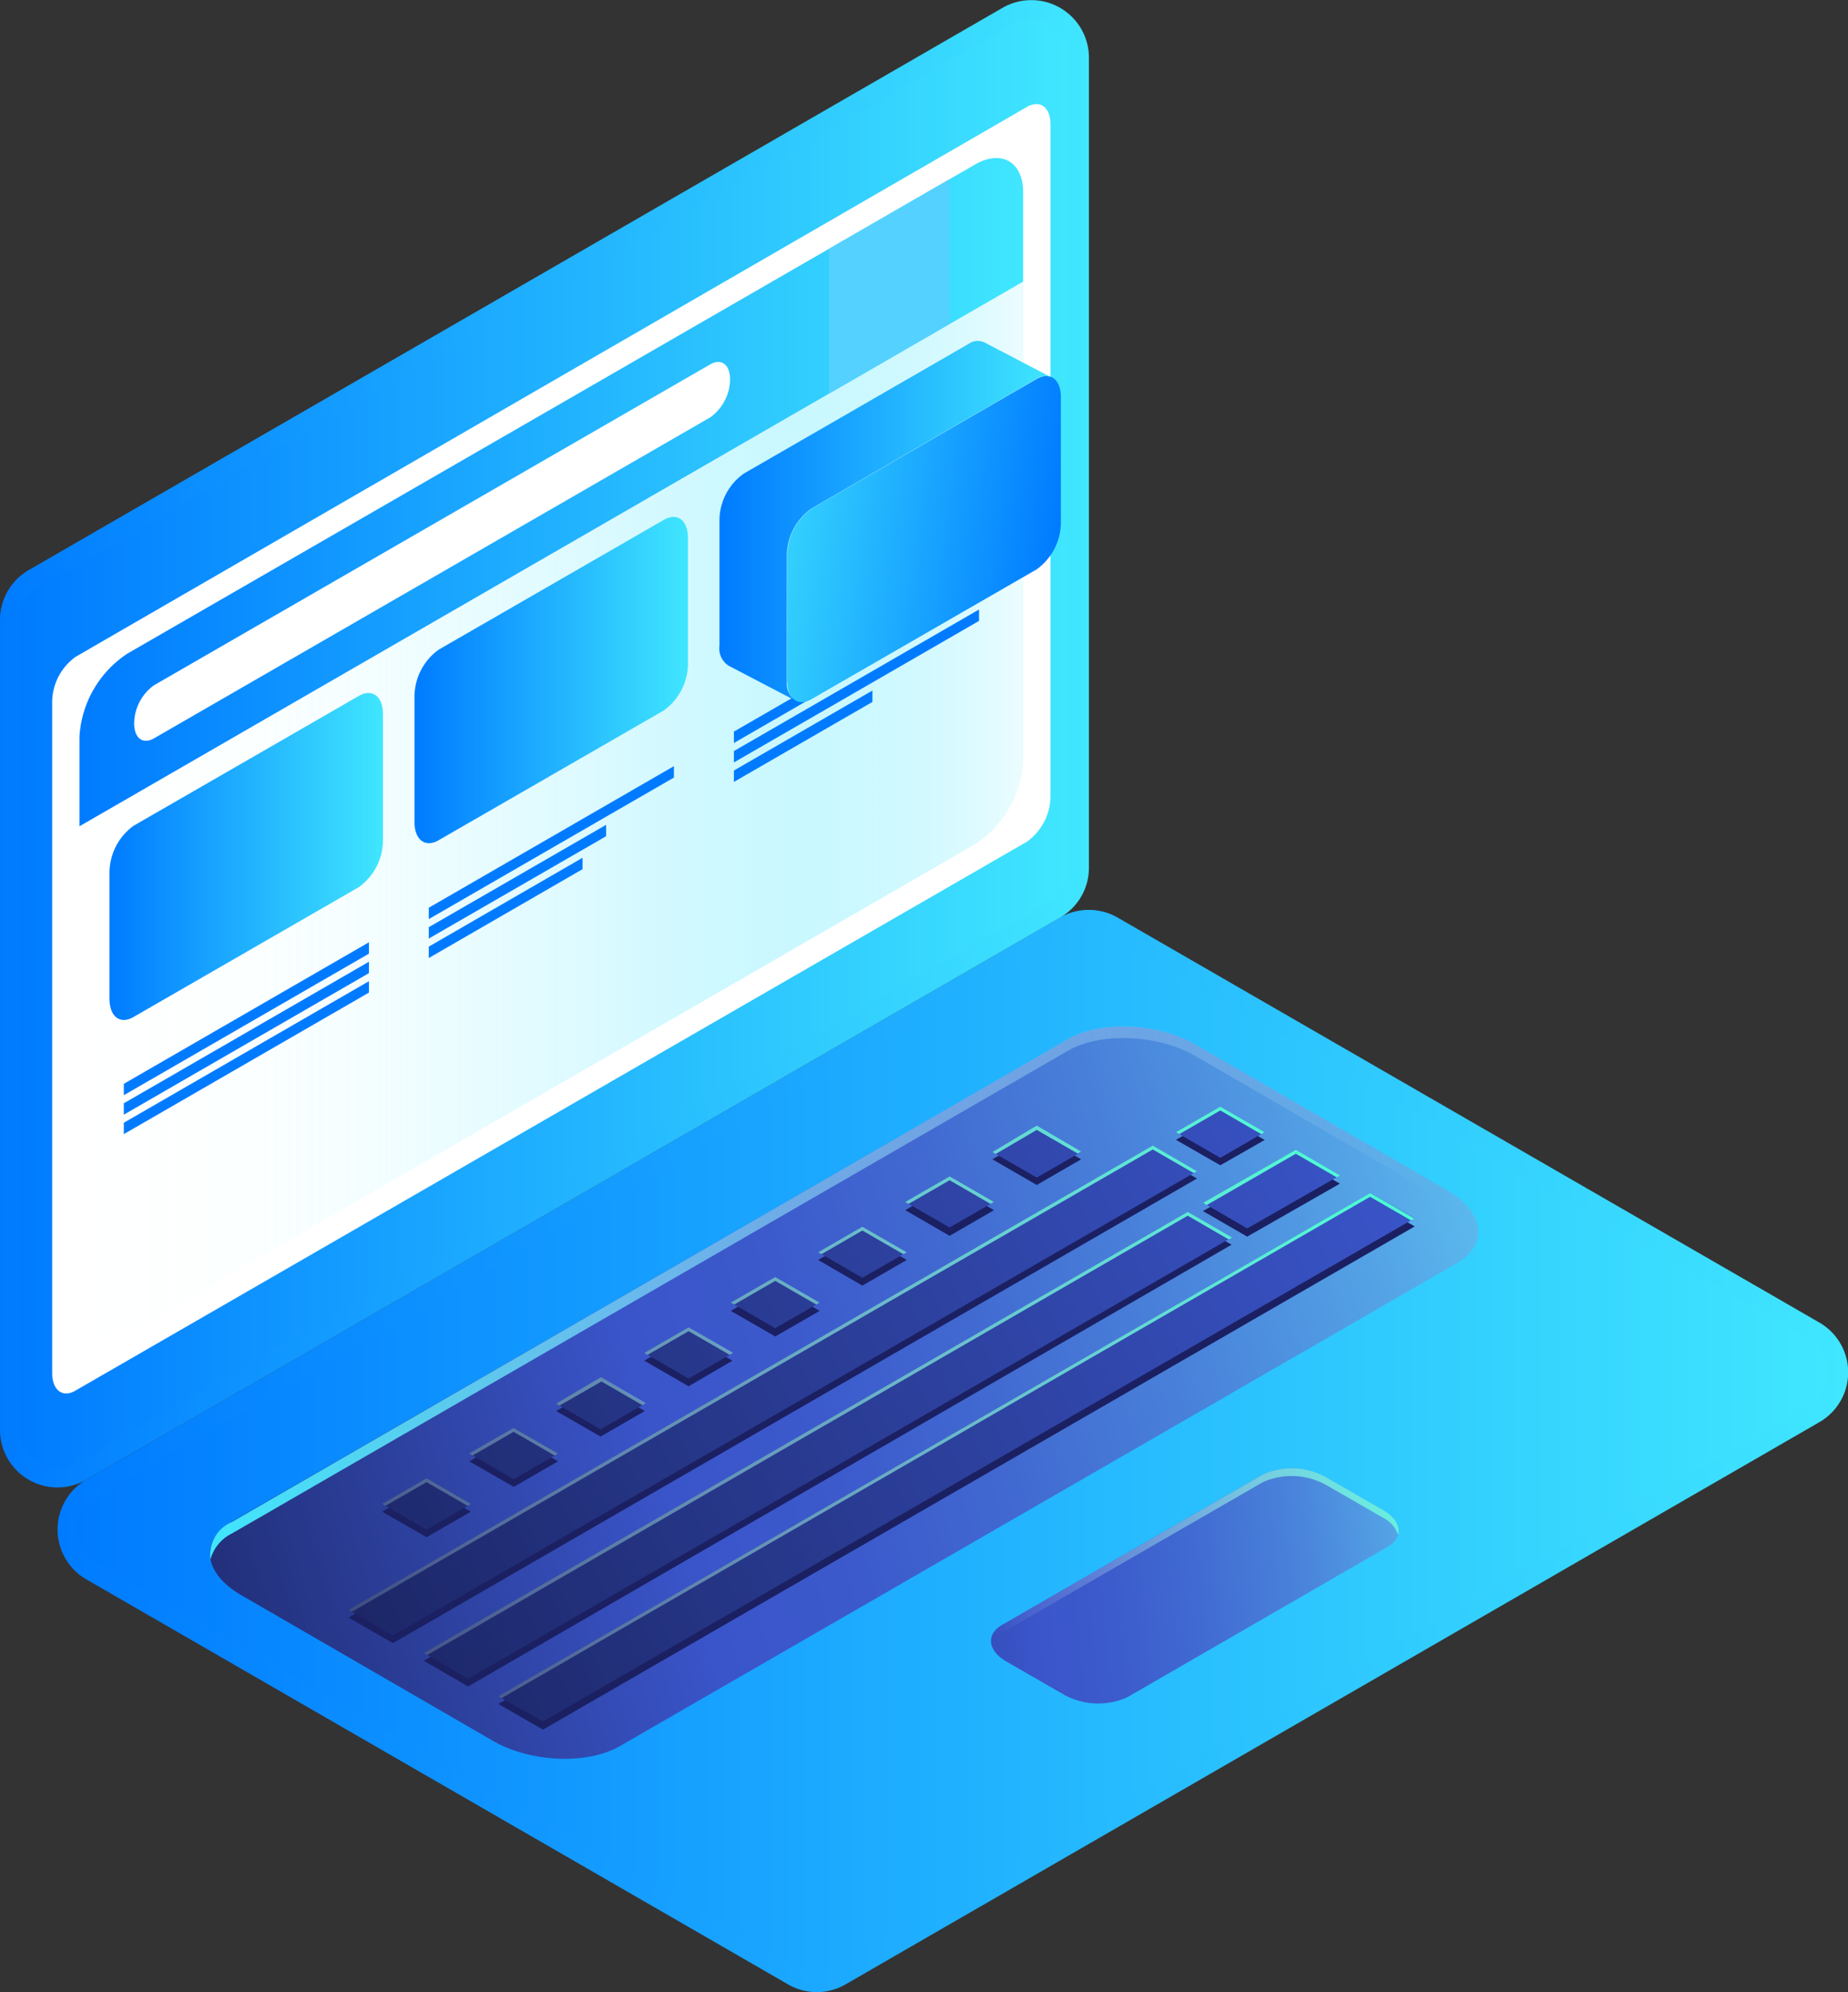 <svg xmlns="http://www.w3.org/2000/svg" xmlns:xlink="http://www.w3.org/1999/xlink" viewBox="0 0 139.55 150.45"><rect x="0" y="0" width="139.55" height="150.45" fill="#333333" stroke="none"/><defs><style>.cls-1{isolation:isolate;}.cls-2{fill:url(#linear-gradient);}.cls-3{fill:url(#linear-gradient-2);}.cls-4{fill:url(#linear-gradient-3);}.cls-5{fill:url(#linear-gradient-4);}.cls-6{fill:url(#Degradado_sin_nombre_1851);}.cls-12,.cls-7{mix-blend-mode:screen;}.cls-7{fill:url(#linear-gradient-5);}.cls-8{fill:#1b2062;}.cls-9{fill:url(#Degradado_sin_nombre_1850);}.cls-10{fill:url(#linear-gradient-6);}.cls-11{fill:url(#Degradado_sin_nombre_1849);}.cls-12{fill:url(#Degradado_sin_nombre_1848);}.cls-13{fill:#fff;}.cls-14{fill:url(#linear-gradient-7);}.cls-15{fill:url(#linear-gradient-8);}.cls-16{fill:#55d1ff;}.cls-17{fill:url(#linear-gradient-9);}.cls-18{fill:#007bff;}.cls-19{fill:url(#linear-gradient-10);}.cls-20{fill:url(#linear-gradient-11);}.cls-21{fill:url(#linear-gradient-12);}</style><linearGradient id="linear-gradient" x1="4.34" y1="109.58" x2="139.55" y2="109.58" gradientUnits="userSpaceOnUse"><stop offset="0" stop-color="#007bff"/><stop offset="1" stop-color="#40e6fe"/></linearGradient><linearGradient id="linear-gradient-2" x1="5.8" y1="109.58" x2="138.1" y2="109.58" xlink:href="#linear-gradient"/><linearGradient id="linear-gradient-3" x1="0" y1="56.17" x2="82.23" y2="56.17" xlink:href="#linear-gradient"/><linearGradient id="linear-gradient-4" x1="1.46" y1="56.17" x2="80.77" y2="56.17" xlink:href="#linear-gradient"/><linearGradient id="Degradado_sin_nombre_1851" x1="121.09" y1="89.01" x2="-11.02" y2="126.24" gradientUnits="userSpaceOnUse"><stop offset="0" stop-color="#64d5f7"/><stop offset="0.01" stop-color="#62d0f5"/><stop offset="0.13" stop-color="#54a4e6"/><stop offset="0.25" stop-color="#4982da"/><stop offset="0.36" stop-color="#4169d1"/><stop offset="0.45" stop-color="#3c5acc"/><stop offset="0.54" stop-color="#3a55ca"/><stop offset="1" stop-color="#0f123b"/></linearGradient><linearGradient id="linear-gradient-5" x1="15.85" y1="97.65" x2="111.63" y2="97.65" gradientUnits="userSpaceOnUse"><stop offset="0" stop-color="#40e6fe"/><stop offset="0.97" stop-color="#fff" stop-opacity="0"/></linearGradient><linearGradient id="Degradado_sin_nombre_1850" x1="108.38" y1="83.74" x2="-7.7" y2="140.42" gradientUnits="userSpaceOnUse"><stop offset="0.03" stop-color="#3a55ca"/><stop offset="1" stop-color="#0f123b"/></linearGradient><linearGradient id="linear-gradient-6" x1="98.75" y1="82.82" x2="12.85" y2="138.36" gradientUnits="userSpaceOnUse"><stop offset="0" stop-color="#4cffd5"/><stop offset="0.03" stop-color="#52ffd6" stop-opacity="0.97"/><stop offset="0.97" stop-color="#fff" stop-opacity="0"/></linearGradient><linearGradient id="Degradado_sin_nombre_1849" x1="40.23" y1="124.87" x2="115.24" y2="117.21" gradientUnits="userSpaceOnUse"><stop offset="0" stop-color="#0f123b"/><stop offset="0.5" stop-color="#3a55ca"/><stop offset="0.58" stop-color="#3c5bcc"/><stop offset="0.67" stop-color="#416bd2"/><stop offset="0.78" stop-color="#4a85db"/><stop offset="0.89" stop-color="#56aae8"/><stop offset="1" stop-color="#64d5f7"/></linearGradient><linearGradient id="Degradado_sin_nombre_1848" x1="110.29" y1="108.69" x2="75.32" y2="126.29" gradientUnits="userSpaceOnUse"><stop offset="0" stop-color="#4cffd5"/><stop offset="0.97" stop-color="#fff" stop-opacity="0"/></linearGradient><linearGradient id="linear-gradient-7" x1="6.01" y1="61.22" x2="77.26" y2="61.22" gradientUnits="userSpaceOnUse"><stop offset="0" stop-color="#fff"/><stop offset="0.16" stop-color="#fcffff" stop-opacity="0.99"/><stop offset="0.29" stop-color="#f5feff" stop-opacity="0.95"/><stop offset="0.41" stop-color="#e7fcff" stop-opacity="0.89"/><stop offset="0.53" stop-color="#d5f9ff" stop-opacity="0.8"/><stop offset="0.64" stop-color="#bdf6ff" stop-opacity="0.69"/><stop offset="0.74" stop-color="#9ff2fe" stop-opacity="0.55"/><stop offset="0.85" stop-color="#7ceefe" stop-opacity="0.38"/><stop offset="0.95" stop-color="#55e9fe" stop-opacity="0.2"/><stop offset="1" stop-color="#40e6fe" stop-opacity="0.1"/></linearGradient><linearGradient id="linear-gradient-8" x1="6.01" y1="37.17" x2="77.26" y2="37.17" xlink:href="#linear-gradient"/><linearGradient id="linear-gradient-9" x1="8.29" y1="64.66" x2="28.92" y2="64.66" xlink:href="#linear-gradient"/><linearGradient id="linear-gradient-10" x1="31.32" y1="51.36" x2="51.95" y2="51.36" xlink:href="#linear-gradient"/><linearGradient id="linear-gradient-11" x1="79.71" y1="42.02" x2="54.55" y2="38.7" xlink:href="#linear-gradient"/><linearGradient id="linear-gradient-12" x1="54.35" y1="39.32" x2="79.39" y2="39.32" xlink:href="#linear-gradient"/></defs><title>Asset 3</title><g class="cls-1"><g id="Layer_2" data-name="Layer 2"><g id="Layer_1-2" data-name="Layer 1"><path class="cls-2" d="M6.51,119.27l53,30.59a4.32,4.32,0,0,0,4.34,0l73.54-42.46a4.34,4.34,0,0,0,0-7.52l-53-30.59a4.37,4.37,0,0,0-4.34,0L6.51,111.75A4.35,4.35,0,0,0,6.51,119.27Z"/><path class="cls-3" d="M61.67,149a2.91,2.91,0,0,1-1.44-.39L7.24,118a2.89,2.89,0,0,1,0-5L80.78,70.55a2.94,2.94,0,0,1,2.89,0l53,30.59a2.89,2.89,0,0,1,0,5L63.11,148.6A2.88,2.88,0,0,1,61.67,149Z"/><path class="cls-4" d="M0,108V46.81a4.34,4.34,0,0,1,2.17-3.76L75.71.59a4.35,4.35,0,0,1,6.52,3.76V65.53a4.34,4.34,0,0,1-2.17,3.76L6.51,111.75A4.34,4.34,0,0,1,0,108Z"/><path class="cls-5" d="M4.35,110.88A2.89,2.89,0,0,1,1.46,108V46.81a2.89,2.89,0,0,1,1.44-2.5L76.44,1.85a2.86,2.86,0,0,1,1.44-.39,2.89,2.89,0,0,1,2.89,2.89V65.53A2.89,2.89,0,0,1,79.33,68L5.79,110.49A2.89,2.89,0,0,1,4.35,110.88Z"/><path class="cls-6" d="M110,95.4,46.82,131.86c-2.47,1.43-6.77,1.25-9.61-.4l-19-11c-2.85-1.64-3.16-4.13-.69-5.55L80.65,78.48c2.47-1.42,6.77-1.24,9.62.4l19,11C112.12,91.5,112.43,94,110,95.4Z"/><path class="cls-7" d="M17.51,115.81,80.65,79.35c2.47-1.42,6.77-1.24,9.62.4l19,11a4.3,4.3,0,0,1,2.3,2.71c.26-1.21-.53-2.56-2.3-3.59l-19-11c-2.85-1.64-7.15-1.82-9.62-.4L17.51,114.94a2.69,2.69,0,0,0-1.62,2.84A3.08,3.08,0,0,1,17.51,115.81Z"/><path class="cls-8" d="M68.47,95.15l-3.35-1.93-3.34,1.93,3.34,1.94ZM61.89,99,58.54,97,55.19,99l3.35,1.93Zm13.17-7.61-3.35-1.93-3.35,1.93,3.35,1.94Zm19.12,2,7-4-3.34-1.93-7,4Zm1.32-7.3-3.35-1.93L88.8,86.08,92.15,88ZM81.64,87.55l-3.35-1.93-3.35,1.93,3.35,1.94ZM55.31,102.76,52,100.82l-3.35,1.94L52,104.69ZM89.69,92.1,32,125.42l3.35,1.94L93,94Zm-41,14.46-3.34-1.94L42,106.56l3.35,1.93ZM87.05,87.1,26.32,122.16l3.35,1.93L90.39,89Zm16.41,3.58-65.83,38L41,130.62l65.83-38Zm-67.9,23.48-3.35-1.94-3.35,1.94,3.35,1.93Zm6.58-3.8-3.35-1.94-3.35,1.94,3.35,1.93Z"/><path class="cls-9" d="M68.47,94.57l-3.35-1.93-3.34,1.93,3.34,1.93Zm-6.58,3.8-3.35-1.93-3.35,1.93,3.35,1.94Zm13.17-7.6-3.35-1.93-3.35,1.93,3.35,1.93Zm19.12,2,7-4-3.34-1.94-7,4ZM95.5,85.5l-3.35-1.93L88.8,85.5l3.35,1.94ZM81.64,87,78.29,85,74.94,87l3.35,1.93Zm-26.33,15.2L52,100.24l-3.35,1.93L52,104.11ZM89.69,91.52,32,124.84l3.35,1.94L93,93.46ZM48.72,106,45.38,104,42,106l3.35,1.94ZM87.05,86.51,26.32,121.58l3.35,1.93L90.39,88.45Zm16.41,3.59-65.83,38L41,130l65.83-38Zm-67.9,23.48-3.35-1.94-3.35,1.94,3.35,1.93Zm6.58-3.81-3.35-1.93-3.35,1.93,3.35,1.94Z"/><path class="cls-10" d="M71.71,89.13l3.09,1.79.26-.15-3.35-1.93-3.35,1.93.25.15Zm6.58-3.8,3.1,1.79.25-.15L78.29,85,74.94,87l.25.15Zm-13.17,7.6,3.1,1.79.25-.15-3.35-1.93-3.34,1.93.25.15Zm26-1.92,6.73-3.88,3.09,1.78.25-.14-3.34-1.94-7,4ZM58.54,96.73l3.1,1.79.25-.15-3.35-1.93-3.35,1.93.26.15ZM92.15,83.86l3.09,1.79.26-.15-3.35-1.93L88.8,85.5l.25.15Zm11.31,6.24-65.83,38,.25.14,65.58-37.86,3.1,1.79.25-.15ZM90.14,88.59l.25-.14-3.34-1.94L26.32,121.58l.25.14L87.05,86.81ZM32.21,111.93l3.1,1.79.25-.14-3.35-1.94-3.35,1.94.25.14ZM92.78,93.6l.26-.14-3.35-1.94L32,124.84l.26.15L89.69,91.81Zm-54,14.53,3.1,1.79.25-.15-3.35-1.93-3.35,1.93.26.15ZM52,100.53l3.1,1.79.25-.15L52,100.24l-3.35,1.93.25.15Zm-6.58,3.8,3.09,1.79.25-.15L45.38,104,42,106l.25.15Z"/><path class="cls-11" d="M104.8,116.81,85.12,128.18a5.36,5.36,0,0,1-4.78-.2L76,125.48c-1.41-.81-1.56-2.06-.34-2.76l19.68-11.36a5.3,5.3,0,0,1,4.78.2l4.33,2.49C105.87,114.87,106,116.11,104.8,116.81Z"/><path class="cls-12" d="M75.67,123.3l19.68-11.36a5.33,5.33,0,0,1,4.78.2l4.33,2.49a2.2,2.2,0,0,1,1.11,1.28c.18-.62-.2-1.33-1.11-1.86l-4.33-2.49a5.3,5.3,0,0,0-4.78-.2L75.67,122.72a1.31,1.31,0,0,0-.77,1.48A1.55,1.55,0,0,1,75.67,123.3Z"/><path class="cls-13" d="M3.94,103.68V53a4.24,4.24,0,0,1,1.79-3.41L77.54,8.08c1-.57,1.79,0,1.79,1.35V60.15a4.28,4.28,0,0,1-1.79,3.42L5.73,105C4.74,105.6,3.94,105,3.94,103.68Z"/><path class="cls-14" d="M6,98.59c0,2.31,1.64,3.25,3.64,2.1l64-36.94a8.07,8.07,0,0,0,3.64-6.3V21.27L6,62.4Z"/><path class="cls-15" d="M73.62,12.43l-64,36.93A8.07,8.07,0,0,0,6,55.66V62.4L77.26,21.27V14.52C77.26,12.22,75.62,11.27,73.62,12.43Z"/><path class="cls-13" d="M53.63,31.52l-42,24.24c-.83.48-1.5,0-1.5-1.14h0a3.61,3.61,0,0,1,1.5-2.87l42-24.23c.83-.48,1.5,0,1.5,1.13h0A3.58,3.58,0,0,1,53.63,31.52Z"/><polygon class="cls-16" points="71.69 24.48 62.6 29.73 62.6 18.79 71.69 13.54 71.69 24.48"/><path class="cls-17" d="M27.09,67l-17,9.8c-1,.59-1.82,0-1.82-1.38V65.86a4.39,4.39,0,0,1,1.82-3.5l17-9.8c1-.58,1.83,0,1.83,1.38v9.52A4.38,4.38,0,0,1,27.09,67Z"/><polygon class="cls-18" points="27.86 72.02 9.35 82.71 9.35 81.85 27.86 71.16 27.86 72.02"/><polygon class="cls-18" points="27.86 73.49 9.35 84.18 9.35 83.32 27.86 72.63 27.86 73.49"/><polygon class="cls-18" points="27.86 74.96 9.35 85.65 9.35 84.79 27.86 74.1 27.86 74.96"/><path class="cls-19" d="M50.13,53.65l-17,9.8c-1,.59-1.83,0-1.83-1.38V52.56a4.4,4.4,0,0,1,1.83-3.5l17-9.8c1-.58,1.82,0,1.82,1.38v9.52A4.37,4.37,0,0,1,50.13,53.65Z"/><polygon class="cls-18" points="50.89 58.72 32.38 69.41 32.38 68.55 50.89 57.86 50.89 58.72"/><polygon class="cls-18" points="45.77 63.15 32.38 70.88 32.38 70.02 45.77 62.29 45.77 63.15"/><polygon class="cls-18" points="43.99 65.64 32.38 72.35 32.38 71.49 43.99 64.78 43.99 65.64"/><polygon class="cls-18" points="73.93 45.42 55.42 56.11 55.42 55.25 73.93 44.56 73.93 45.42"/><polygon class="cls-18" points="73.93 46.89 55.42 57.58 55.42 56.72 73.93 46.03 73.93 46.89"/><polygon class="cls-18" points="65.88 53.01 55.42 59.05 55.42 58.19 65.88 52.15 65.88 53.01"/><path class="cls-20" d="M78.28,43l-17,9.8c-1,.58-1.83,0-1.83-1.38V41.91a4.38,4.38,0,0,1,1.83-3.49l17-9.8c1-.58,1.83,0,1.83,1.38v9.52A4.39,4.39,0,0,1,78.28,43Z"/><path class="cls-21" d="M74.36,25.87a1.17,1.17,0,0,0-1.2.09l-17,9.81a4.36,4.36,0,0,0-1.83,3.49v9.51a1.54,1.54,0,0,0,.72,1.52l5,2.61a1.62,1.62,0,0,1-.63-1.47V41.91a4.38,4.38,0,0,1,1.83-3.49l17-9.8a1.21,1.21,0,0,1,1.11-.14Z"/></g></g></g></svg>